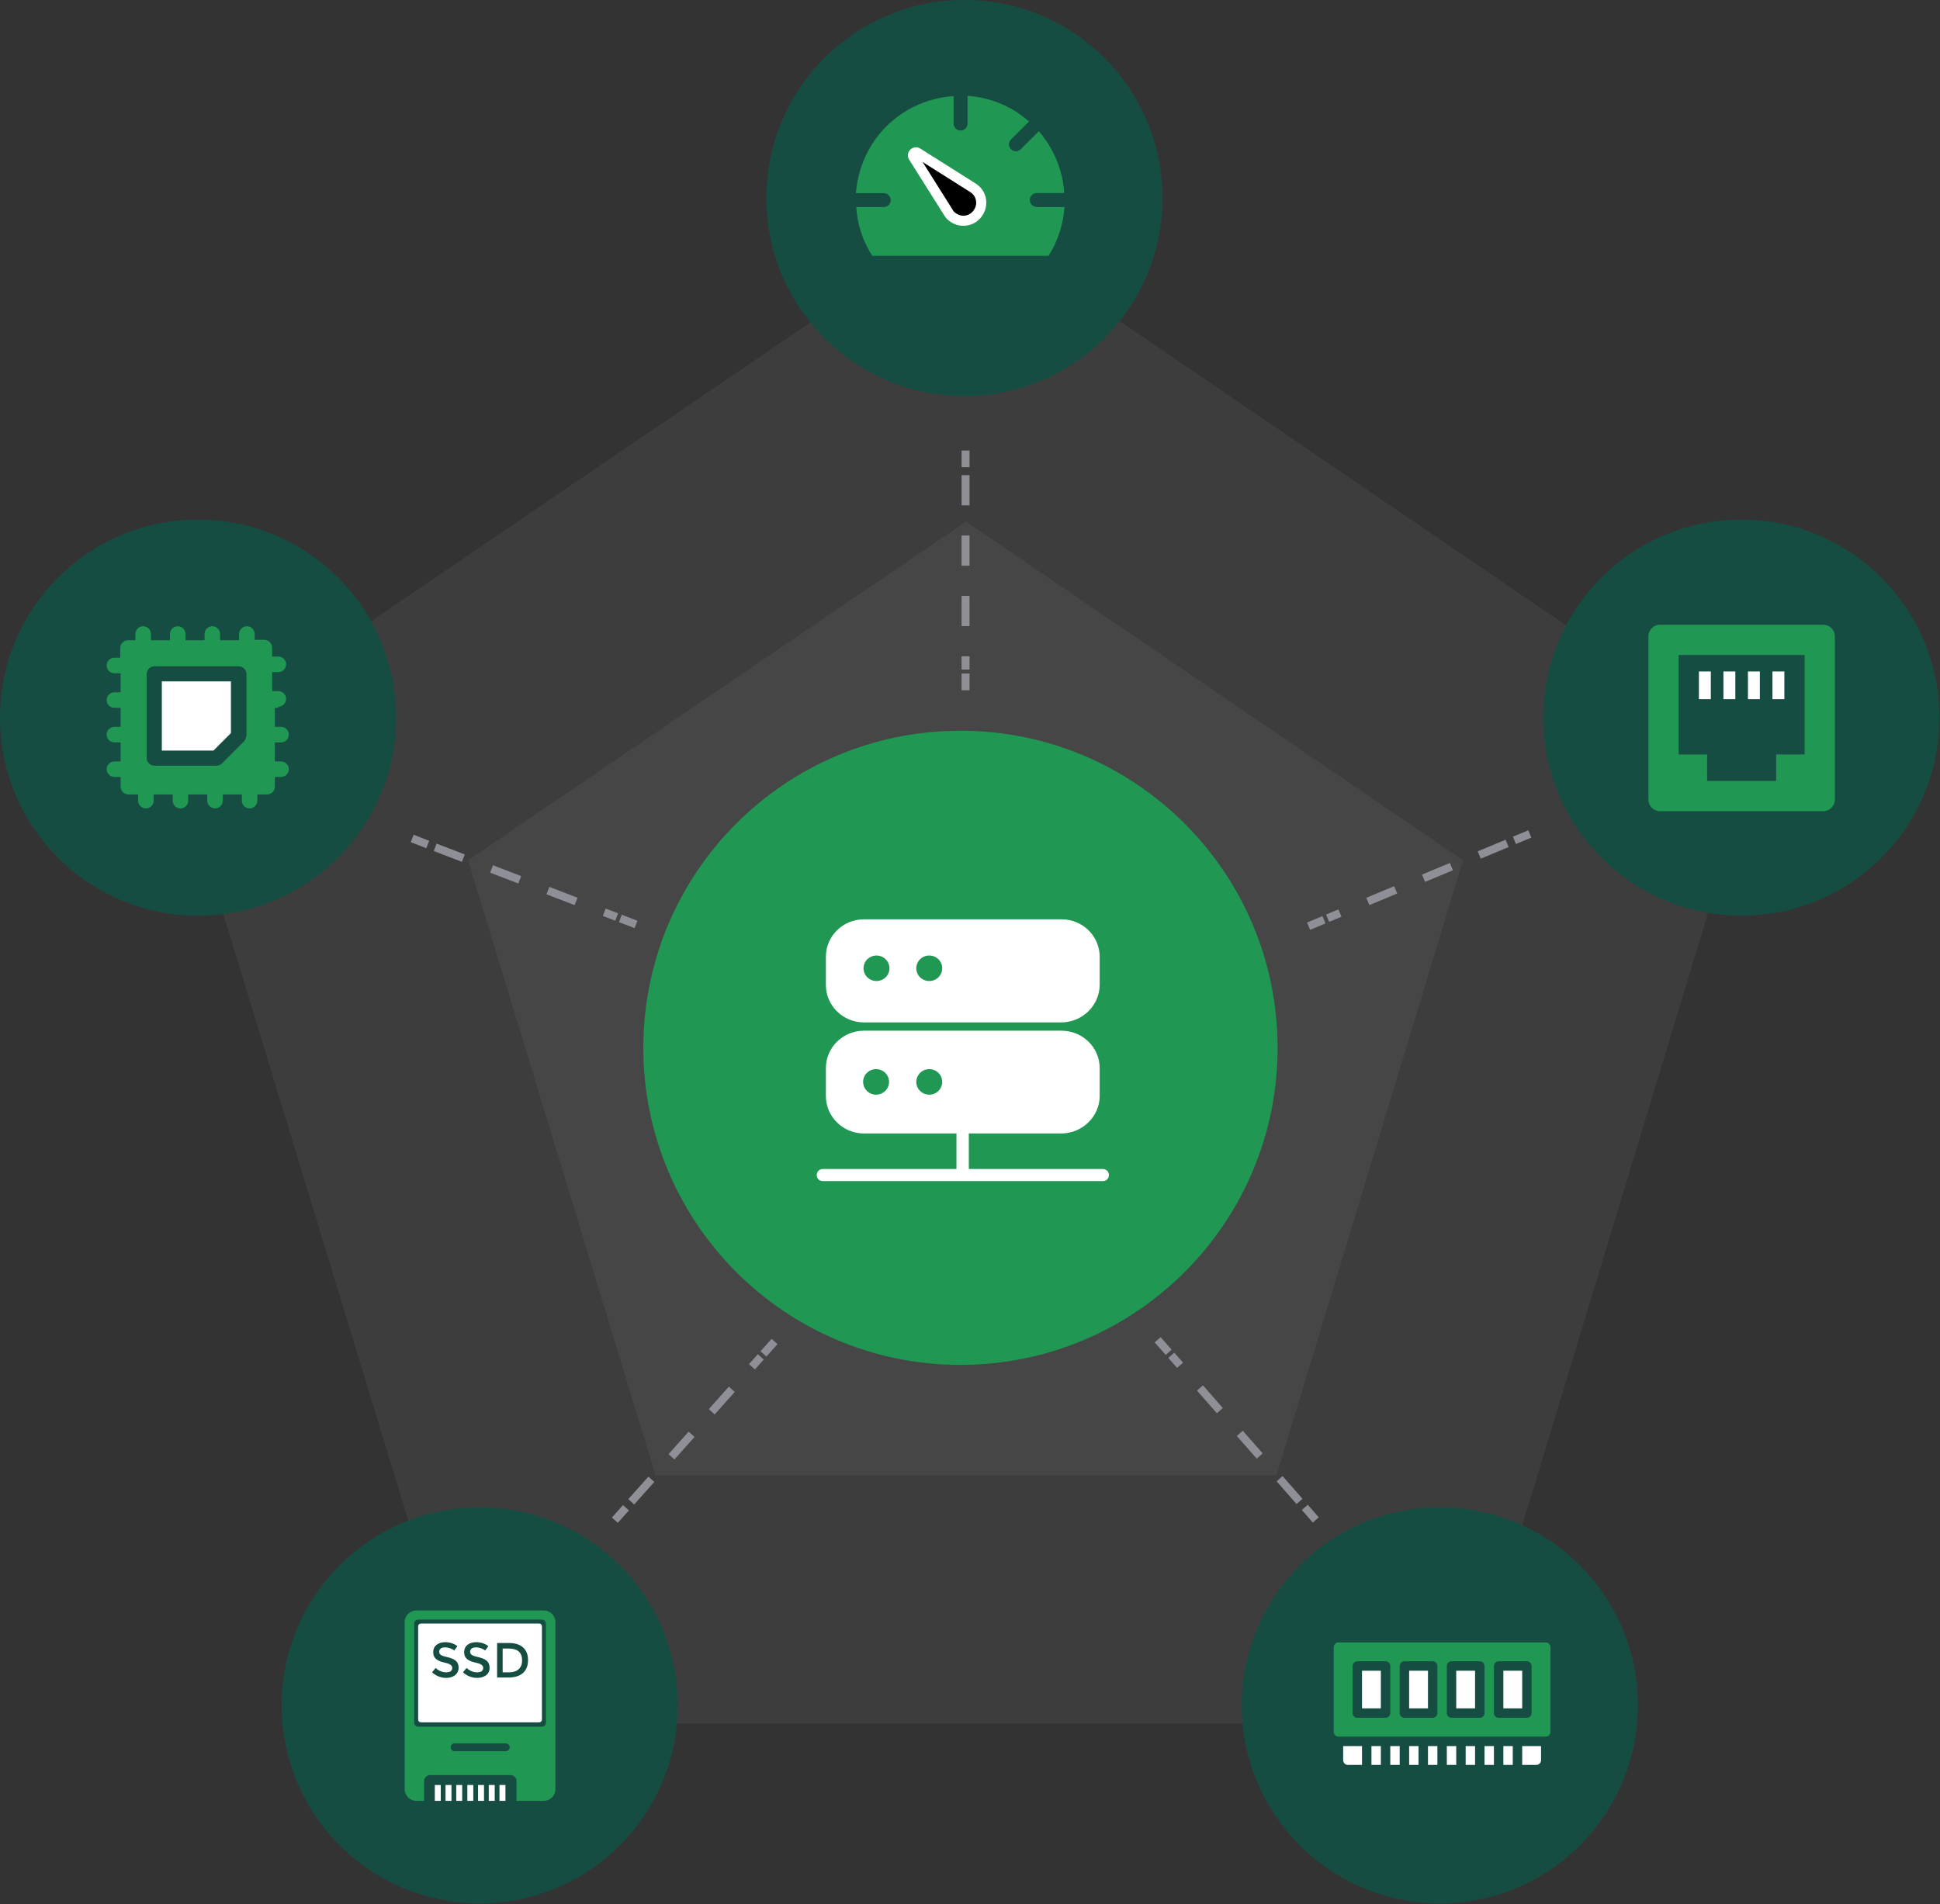 <?xml version="1.0"?>
<svg width="489" height="480" xmlns="http://www.w3.org/2000/svg" xmlns:svg="http://www.w3.org/2000/svg">
 <rect width="100%" height="100%" fill="#333333" stroke="none"/>
 <g class="layer">
  <title>Layer 1</title>
  <path d="m118.5,434.48l-74.45,-244.2l199.49,-135.7l199.09,135.7l-74.06,244.2l-250.07,0z" fill="white" id="svg_1" opacity="0.05" transform="matrix(1 0 0 1 0 0)"/>
  <path d="m165.24,371.92l-47.26,-155.04l125.52,-85.38l125.28,85.38l-47.02,155.04l-156.52,0z" fill="white" id="svg_2" opacity="0.05"/>
  <path d="m243.1,99.85c27.57,0 49.93,-22.35 49.93,-49.93c0,-27.57 -22.36,-49.92 -49.93,-49.92c-27.57,0 -49.92,22.35 -49.92,49.92c0,27.58 22.35,49.93 49.92,49.93z" fill="#164D43" id="svg_3" transform="matrix(1 0 0 1 0 0)"/>
  <path d="m243.38,113.58l0,4.2" id="svg_4" stroke="#8F9097" stroke-miterlimit="10" stroke-width="2"/>
  <path d="m243.38,119.79l0,49.01" id="svg_5" stroke="#8F9097" stroke-dasharray="7.61 7.61" stroke-miterlimit="10" stroke-width="2"/>
  <path d="m243.38,169.8l0,4.21" id="svg_6" stroke="#8F9097" stroke-miterlimit="10" stroke-width="2"/>
  <path d="m259.57,50.43c0,-0.97 0.79,-1.76 1.76,-1.76l6.92,0c-0.35,-5.7 -2.63,-11.22 -6.39,-15.6l-4.56,4.55c-0.35,0.35 -0.79,0.53 -1.23,0.53c-0.44,0 -0.87,-0.18 -1.23,-0.53c-0.71,-0.7 -0.71,-1.75 0,-2.45l4.55,-4.55c-1.05,-0.87 -2.1,-1.66 -3.24,-2.45c-3.86,-2.45 -8.06,-3.68 -12.27,-4.03l0,7.02c0,0.96 -0.79,1.75 -1.76,1.75c-0.97,0 -1.75,-0.79 -1.75,-1.75l0,-6.93c-8.16,0.53 -15.96,4.82 -20.6,12.19c-2.37,3.76 -3.68,7.97 -4.03,12.27l7.02,0c0.96,0 1.75,0.79 1.75,1.76c0,0.97 -0.79,1.75 -1.75,1.75l-6.93,0c0.27,4.3 1.58,8.5 4.03,12.28l44.45,0c2.45,-3.86 3.68,-8.07 4.02,-12.28l-7.01,0c-0.96,-0.03 -1.75,-0.82 -1.75,-1.77z" fill="#209853" id="svg_7" transform="matrix(1 0 0 1 0 0)"/>
  <path d="m230.29,39.64c-0.09,-0.08 -0.18,-0.26 -0.18,-0.44c0,-0.44 0.35,-0.79 0.79,-0.79c0.08,0 0.26,0 0.35,0.09l14.02,8.86c2.1,1.31 2.71,4.12 1.31,6.22c-1.31,2.11 -4.12,2.72 -6.23,1.32c-0.52,-0.35 -0.96,-0.71 -1.23,-1.23l-8.83,-14.03z" id="svg_8" stroke="white" stroke-linecap="round" stroke-linejoin="round" stroke-miterlimit="10" stroke-width="2.55"/>
  <path d="m438.92,230.85c27.58,0 49.93,-22.35 49.93,-49.93c0,-27.57 -22.35,-49.92 -49.93,-49.92c-27.57,0 -49.92,22.35 -49.92,49.92c0,27.58 22.35,49.93 49.92,49.93z" fill="#164D43" id="svg_9"/>
  <path d="m459.58,157.5l-41.16,0c-1.61,0 -2.92,1.31 -2.92,2.92l0,41.16c0,1.61 1.31,2.92 2.92,2.92l41.16,0c1.61,0 2.92,-1.31 2.92,-2.92l0,-41.16c0,-1.61 -1.31,-2.92 -2.92,-2.92zm-4.7,32.7l-7.18,0l0,6.67l-17.4,0l0,-6.67l-7.18,0l0,-25.08l7.18,0l17.4,0l7.18,0l0,25.08z" fill="#209853" id="svg_10" transform="matrix(1 0 0 1 0 0)"/>
  <path clip-rule="evenodd" d="m428.23,169.28l3,0l0,6.98l-3,0l0,-6.98zm6.18,0l3,0l0,6.98l-3,0l0,-6.98zm9.18,0l-3,0l0,6.98l3,0l0,-6.98zm3.18,0l3,0l0,6.98l-3,0l0,-6.98z" fill="white" fill-rule="evenodd" id="svg_11"/>
  <path d="m385.61,210.24l-3.88,1.61" id="svg_12" stroke="#8F9097" stroke-miterlimit="10" stroke-width="2"/>
  <path d="m379.89,212.62l-45.25,18.86" id="svg_13" stroke="#8F9097" stroke-dasharray="7.61 7.61" stroke-miterlimit="10" stroke-width="2"/>
  <path d="m333.72,231.87l-3.88,1.62" id="svg_14" stroke="#8F9097" stroke-miterlimit="10" stroke-width="2"/>
  <path d="m362.92,479.85c27.58,0 49.93,-22.35 49.93,-49.93c0,-27.57 -22.35,-49.92 -49.93,-49.92c-27.57,0 -49.92,22.35 -49.92,49.92c0,27.58 22.35,49.93 49.92,49.93z" fill="#164D43" id="svg_15"/>
  <path d="m359.94,440.19l2.37,0l0,4.75l-2.37,0l0,-4.75zm4.75,0l2.37,0l0,4.75l-2.37,0l0,-4.75zm-9.5,0l2.37,0l0,4.75l-2.37,0l0,-4.75zm14.25,0l2.37,0l0,4.75l-2.37,0l0,-4.75zm-23.75,0l2.37,0l0,4.75l-2.37,0l0X,-4.75zm-7.13,3.56c0,0.31 0.13,0.62 0.35,0.84c0.22,0.22 0.53,0.35 0.84,0.35l3.56,0l0,-4.75l-4.75,0l0,3.56zm11.88,-3.56l2.37,0l0,4.75l-2.37,0l0,-4.75zm23.75,0l2.37,0l0,4.75l-2.37,0l0,-4.75zm-19,-19l4.75,0l0,9.5l-4.75,0l0,-9.5zm23.75,0l4.75,0l0,9.5l-4.75,0l0,-9.5zm-11.88,0l4.75,0l0,9.5l-4.75,0l0,-9.5z" fill="white" id="svg_16"/>
  <path d="m389.63,414.06l-52.25,0c-0.32,0 -0.62,0.13 -0.84,0.35c-0.23,0.22 -0.35,0.53 -0.35,0.84l0,21.38c0,0.31 0.12,0.61 0.35,0.83c0.22,0.23 0.52,0.35 0.84,0.35l52.25,0c0.65,0 1.18,-0.53 1.18,-1.18l0,-21.38c0,-0.31 -0.12,-0.62 -0.35,-0.84c-0.22,-0.22 -0.52,-0.35 -0.83,-0.35zm-39.19,17.82c0,0.31 -0.13,0.61 -0.35,0.83c-0.22,0.23 -0.53,0.35 -0.84,0.35l-7.12,0c-0.32,0 -0.62,-0.12 -0.84,-0.35c-0.23,-0.22 -0.35,-0.52 -0.35,-0.83l0,-11.88c0,-0.31 0.12,-0.62 0.35,-0.84c0.22,-0.22 0.52,-0.35 0.84,-0.35l7.12,0c0.31,0 0.62,0.13 0.84,0.35c0.22,0.22 0.35,0.53 0.35,0.84l0,11.88zm11.87,0c0,0.31 -0.12,0.61 -0.35,0.83c-0.22,0.23 -0.52,0.35 -0.83,0.35l-7.13,0c-0.31,0 -0.62,-0.12 -0.84,-0.35c-0.22,-0.22 -0.35,-0.52 -0.35,-0.83l0,-11.88c0,-0.31 0.13,-0.62 0.35,-0.84c0.22,-0.22 0.53,-0.35 0.84,-0.35l7.13,0c0.31,0 0.61,0.13 0.83,0.35c0.23,0.22 0.35,0.53 0.35,0.84l0,11.88zm11.88,0c0,0.65 -0.54,1.18 -1.19,1.18l-7.12,0c-0.32,0 -0.62,-0.12 -0.84,-0.35c-0.23,-0.22 -0.35,-0.52 -0.35,-0.83l0,-11.88c0,-0.31 0.12,-0.62 0.35,-0.84c0.22,-0.22 0.52,-0.35 0.84,-0.35l7.12,0c0.31,0 0.62,0.13 0.84,0.35c0.22,0.22 0.35,0.53 0.35,0.84l0,11.88zm11.87,0c0,0.65 -0.53,1.18 -1.18,1.18l-7.13,0c-0.31,0 -0.62,-0.12 -0.84,-0.35c-0.22,-0.22 -0.35,-0.52 -0.35,-0.83l0,-11.88c0,-0.31 0.13,-0.62 0.35,-0.84c0.22,-0.22 0.53,-0.35 0.84,-0.35l7.13,0c0.31,0 0.61,0.13 0.83,0.35c0.23,0.22 0.35,0.53 0.35,0.84l0,11.88z" fill="#209853" id="svg_17" transform="matrix(1 0 0 1 0 0)"/>
  <path d="m343.31,421.19l4.75,0l0,9.5l-4.75,0l0,-9.5zm35.63,19l2.37,0l0,4.75l-2.37,0l0,-4.75zm4.75,0l0,4.75l3.56,0c0.65,0 1.19,-0.54 1.19,-1.19l0,-3.56l-4.75,0z" fill="white" id="svg_18"/>
  <path d="m331.66,383.18l-2.77,-3.17" id="svg_19" stroke="#8F9097" stroke-miterlimit="10" stroke-width="2"/>
  <path d="m327.56,378.51l-32.32,-36.84" id="svg_20" stroke="#8F9097" stroke-dasharray="7.61 7.61" stroke-miterlimit="10" stroke-width="2"/>
  <path d="m294.58,340.92l-2.78,-3.16" id="svg_21" stroke="#8F9097" stroke-miterlimit="10" stroke-width="2"/>
  <path d="m120.92,479.85c27.58,0 49.93,-22.35 49.93,-49.93c0,-27.57 -22.35,-49.92 -49.93,-49.92c-27.57,0 -49.92,22.35 -49.92,49.92c0,27.58 22.35,49.93 49.92,49.93z" fill="#164D43" id="svg_22"/>
  <path clip-rule="evenodd" d="m111.1,450l-1.5,0l0,4l1.5,0l0,-4zm2.7,0l-1.5,0l0,4l1.5,0l0,-4zm1.2,0l1.5,0l0,4l-1.5,0l0,-4zm4.3,0l-1.5,0l0,4l1.5,0l0,-4zm1.2,0l1.5,0l0,4l-1.5,0l0,-4zm4.2,0l-1.5,0l0,4l1.5,0l0,-4zm1.2,0l1.5,0l0,4l-1.5,0l0,-4z" fill="white" fill-rule="evenodd" id="svg_23"/>
  <path d="m137,406l-32,0c-1.7,0 -3,1.3 -3,3l0,42c0,1.7 1.3,3 3,3l1.9,0l0,-5c0,-0.8 0.7,-1.5 1.5,-1.5l20.3,0c0.8,0 1.5,0.7 1.5,1.5l0,5l6.8,0c1.7,0 3,-1.3 3,-3l0,-42c0,-1.7 -1.3,-3 -3,-3zm-9.6,35.5l-12.8,0c-0.6,0 -1,-0.5 -1,-1c0,-0.6 0.5,-1 1,-1l12.9,0c0.5,0 1,0.5 1,1c-0.1,0.6 -0.5,1 -1.1,1zm10.2,-7.2c0,0.6 -0.4,1 -1,1l-31.2,0c-0.6,0 -1,-0.4 -1,-1l0,-25c0,-0.5 0.4,-1 1,-1l31.2,0c0.6,0 1,0.5 1,1l0,25z" fill="#209853" id="svg_24" transform="matrix(1 0 0 1 0 0)"/>
  <path d="m128.2,415.6l-1.5,0l0,6l1.6,0c2,0 3.3,-1 3.3,-3c0,-2 -1.1,-3 -3.4,-3z" fill="white" id="svg_25"/>
  <path d="m135.9,409.3l-29.8,0c-0.4,0 -0.7,0.3 -0.7,0.7l0,23.5c0,0.4 0.3,0.7 0.7,0.7l29.8,0c0.4,0 0.7,-0.3 0.7,-0.7l0,-23.5c0,-0.4 -0.3,-0.7 -0.7,-0.7zm-23.4,13.7c-1.4,0 -2.6,-0.5 -3.6,-1.4l0.9,-1.1c0.9,0.8 1.8,1.1 2.7,1.1c0.8,0 1.5,-0.3 1.5,-1.1c0,-0.8 -0.9,-1.1 -1.7,-1.3c-1.8,-0.4 -3.1,-0.9 -3.1,-2.7c0,-1.7 1.4,-2.5 3,-2.5c1.1,0 2.2,0.3 3.1,1l-0.8,1.1c-0.6,-0.5 -1.6,-0.8 -2.3,-0.8c-0.8,0 -1.5,0.3 -1.5,1.1c0,0.9 0.9,1.1 2.2,1.4c1.6,0.4 2.7,1 2.7,2.6c0,1.7 -1.4,2.6 -3.1,2.6zm7.8,0c-1.4,0 -2.6,-0.5 -3.6,-1.4l0.9,-1.1c0.9,0.8 1.8,1.1 2.7,1.1c0.8,0 1.5,-0.3 1.5,-1.1c0,-0.8 -0.9,-1.1 -1.7,-1.3c-1.8,-0.4 -3.1,-0.9 -3.1,-2.7c0,-1.7 1.4,-2.5 3,-2.5c1.1,0 2.2,0.3 3.1,1l-0.8,1.1c-0.6,-0.5 -1.6,-0.8 -2.3,-0.8c-0.8,0 -1.5,0.3 -1.5,1.1c0,0.9 0.9,1.1 2.2,1.4c1.6,0.4 2.7,1 2.7,2.6c0.1,1.7 -1.4,2.6 -3.1,2.6zm7.9,-0.1l-2.9,0l0,-8.7l3,0c3,0 4.8,1.5 4.8,4.3c0,2.7 -1.6,4.4 -4.9,4.4z" fill="white" id="svg_26"/>
  <path d="m154.98,383.24l2.8,-3.13" id="svg_27" stroke="#8F9097" stroke-miterlimit="10" stroke-width="2"/>
  <path d="m159.11,378.61l32.66,-36.54" id="svg_28" stroke="#8F9097" stroke-dasharray="7.61 7.61" stroke-miterlimit="10" stroke-width="2"/>
  <path d="m192.44,341.32l2.8,-3.13" id="svg_29" stroke="#8F9097" stroke-miterlimit="10" stroke-width="2"/>
  <path d="m49.92,230.85c27.58,0 49.93,-22.35 49.93,-49.93c0,-27.57 -22.35,-49.92 -49.93,-49.92c-27.57,0 -49.92,22.35 -49.92,49.92c0,27.58 22.35,49.93 49.92,49.93z" fill="#164D43" id="svg_30" transform="matrix(1 0 0 1 0 0)"/>
  <path d="m40.79,189.22l13.02,0l4.4,-4.41l0,-13.03l-17.42,0l0,17.44z" fill="white" id="svg_31"/>
  <path d="m70.16,178.15c1.08,0 1.96,-0.88 1.96,-1.96c0,-1.07 -0.88,-1.96 -1.96,-1.96l-1.57,0l0,-4.79l1.57,0c1.08,0 1.96,-0.89 1.96,-1.96c0,-1.08 -0.88,-1.96 -1.96,-1.96l-1.57,0l0,-2.25c0,-1.08 -0.88,-1.96 -1.95,-1.96l-2.45,0l0,-1.47c0,-1.08 -0.88,-1.96 -1.96,-1.96c-1.08,0 -1.96,0.88 -1.96,1.96l0,1.57l-4.8,0l0,-1.57c0,-1.08 -0.88,-1.96 -1.96,-1.96c-1.07,0 -1.95,0.88 -1.95,1.96l0,1.57l-4.8,0l0,-1.57c0,-1.08 -0.88,-1.96 -1.96,-1.96c-1.08,0 -1.96,0.88 -1.96,1.96l0,1.57l-4.8,0l0,-1.57c0,-1.08 -0.88,-1.96 -1.95,-1.96c-1.08,0 -1.96,0.88 -1.96,1.96l0,1.57l-1.86,0c-1.08,0 -1.96,0.88 -1.96,1.96l0,2.44l-1.47,0c-1.08,0 -1.96,0.88 -1.96,1.96c0,1.08 0.88,1.96 1.96,1.96l1.57,0l0,4.8l-1.57,0c-1.08,0 -1.96,0.88 -1.96,1.96c0,1.07 0.88,1.95 1.96,1.95l1.57,0l0,4.8l-1.57,0c-1.08,0 -1.96,0.88 -1.96,1.96c0,1.08 0.88,1.96 1.96,1.96l1.57,0l0,4.8l-1.57,0c-1.08,0 -1.96,0.88 -1.96,1.95c0,1.08 0.88,1.96 1.96,1.96l1.57,0l0,2.45c0,1.08 0.88,1.96 1.95,1.96l2.45,0l0,1.57c0,1.07 0.88,1.95 1.96,1.95c1.08,0 1.96,-0.88 1.96,-1.95l0,-1.57l4.8,0l0,1.57c0,1.07 0.88,1.95 1.96,1.95c1.07,0 1.95,-0.88 1.95,-1.95l0,-1.57l4.8,0l0,1.57c0,1.07 0.88,1.95 1.96,1.95c1.08,0 1.96,-0.88 1.96,-1.95l0,-1.57l4.8,0l0,1.57c0,1.07 0.88,1.95 1.95,1.95c1.08,0 1.96,-0.88 1.96,-1.95l0,-1.57l2.45,0c1.08,0 1.96,-0.88 1.96,-1.96l0,-2.45l1.57,0c1.07,0 1.95,-0.88 1.95,-1.96c0,-1.07 -0.88,-1.95 -1.95,-1.95l-1.57,0l0,-4.8l1.57,0c1.07,0 1.95,-0.88 1.95,-1.96c0,-1.08 -0.88,-1.96 -1.95,-1.96l-1.57,0l0,-4.8l0.88,0l0,-0.29zm-8.13,7.44c0,0.49 -0.19,0.98 -0.58,1.37l-5.49,5.49c-0.39,0.39 -0.88,0.58 -1.37,0.58l-15.66,0c-1.08,0 -1.96,-0.88 -1.96,-1.96l0,-21.14c0,-1.08 0.88,-1.96 1.96,-1.96l21.24,0c1.08,0 1.96,0.88 1.96,1.96l0,15.66l-0.1,0z" fill="#209853" id="svg_32" transform="matrix(1 0 0 1 0 0)"/>
  <path d="m103.9,211.38l3.92,1.52" id="svg_33" stroke="#8F9097" stroke-miterlimit="10" stroke-width="2"/>
  <path d="m109.69,213.61l45.75,17.57" id="svg_34" stroke="#8F9097" stroke-dasharray="7.61 7.61" stroke-miterlimit="10" stroke-width="2"/>
  <path d="m156.38,231.54l3.93,1.51" id="svg_35" stroke="#8F9097" stroke-miterlimit="10" stroke-width="2"/>
  <path d="m242.09,344.09c44.15,0 79.94,-35.79 79.94,-79.93c0,-44.15 -35.79,-79.94 -79.94,-79.94c-44.15,0 -79.93,35.79 -79.93,79.94c0,44.14 35.78,79.93 79.93,79.93z" fill="#209853" id="svg_36"/>
  <path d="m207.43,297.76c-0.9,0 -1.56,-0.64 -1.56,-1.52c0,-0.89 0.65,-1.53 1.56,-1.53l70.53,0c0.89,0 1.55,0.64 1.55,1.53c0,0.88 -0.65,1.52 -1.55,1.52l-70.53,0z" fill="white" id="svg_37" transform="matrix(1 0 0 1 0 0)"/>
  <path d="m267.49,258.75l-49.69,0c-5.88,0 -10.63,-4.67 -10.63,-10.46l0,-7.08c0,-5.79 4.75,-10.45 10.63,-10.45l49.76,0c5.88,0 10.63,4.67 10.63,10.45l0,7c0.01,5.79 -4.82,10.54 -10.7,10.54z" fill="white" id="svg_39" stroke="#209853" stroke-miterlimit="10" stroke-width="2" transform="matrix(1 0 0 1 0 0)"/>
  <path d="m220.93,247.32c1.81,0 3.27,-1.44 3.27,-3.22c0,-1.77 -1.46,-3.21 -3.27,-3.21c-1.81,0 -3.27,1.44 -3.27,3.21c0,1.78 1.46,3.22 3.27,3.22z" fill="#209853" id="svg_40" transform="matrix(1 0 0 1 0 0)"/>
  <path d="m234.23,247.32c1.81,0 3.27,-1.44 3.27,-3.22c0,-1.77 -1.46,-3.21 -3.27,-3.21c-1.81,0 -3.27,1.44 -3.27,3.21c0,1.78 1.46,3.22 3.27,3.22z" fill="#209853" id="svg_41" transform="matrix(1 0 0 1 0 0)"/>
  <path d="m267.49,286.75l-49.69,0c-5.88,0 -10.63,-4.67 -10.63,-10.46l0,-6.99c0,-5.8 4.75,-10.46 10.63,-10.46l49.76,0c5.88,0 10.63,4.67 10.63,10.46l0,6.99c0.01,5.7 -4.82,10.46 -10.7,10.46z" fill="white" id="svg_42" stroke="#209853" stroke-miterlimit="10" stroke-width="2" transform="matrix(1 0 0 1 0 0)"/>
  <path d="m220.83,275.97c1.81,0 3.27,-1.45 3.27,-3.22c0,-1.78 -1.46,-3.22 -3.27,-3.22c-1.81,0 -3.27,1.44 -3.27,3.22c0,1.77 1.46,3.22 3.27,3.22z" fill="#209853" id="svg_43" transform="matrix(1 0 0 1 0 0)"/>
  <path d="m234.23,275.97c1.81,0 3.27,-1.45 3.27,-3.22c0,-1.78 -1.46,-3.22 -3.27,-3.22c-1.81,0 -3.27,1.44 -3.27,3.22c0,1.77 1.46,3.22 3.27,3.22z" fill="#209853" id="svg_44" transform="matrix(1 0 0 1 0 0)"/>
  <path d="m244.2,296.39c0,0.16 -0.65,0.33 -1.56,0.33c-0.9,0 -1.55,-0.16 -1.55,-0.33l0,-14.88c0,-0.16 0.65,-0.33 1.55,-0.33c0.91,0 1.56,0.16 1.56,0.33l0,14.88z" fill="white" id="svg_38" transform="matrix(1 0 0 1 0 0)"/>
 </g>
</svg>